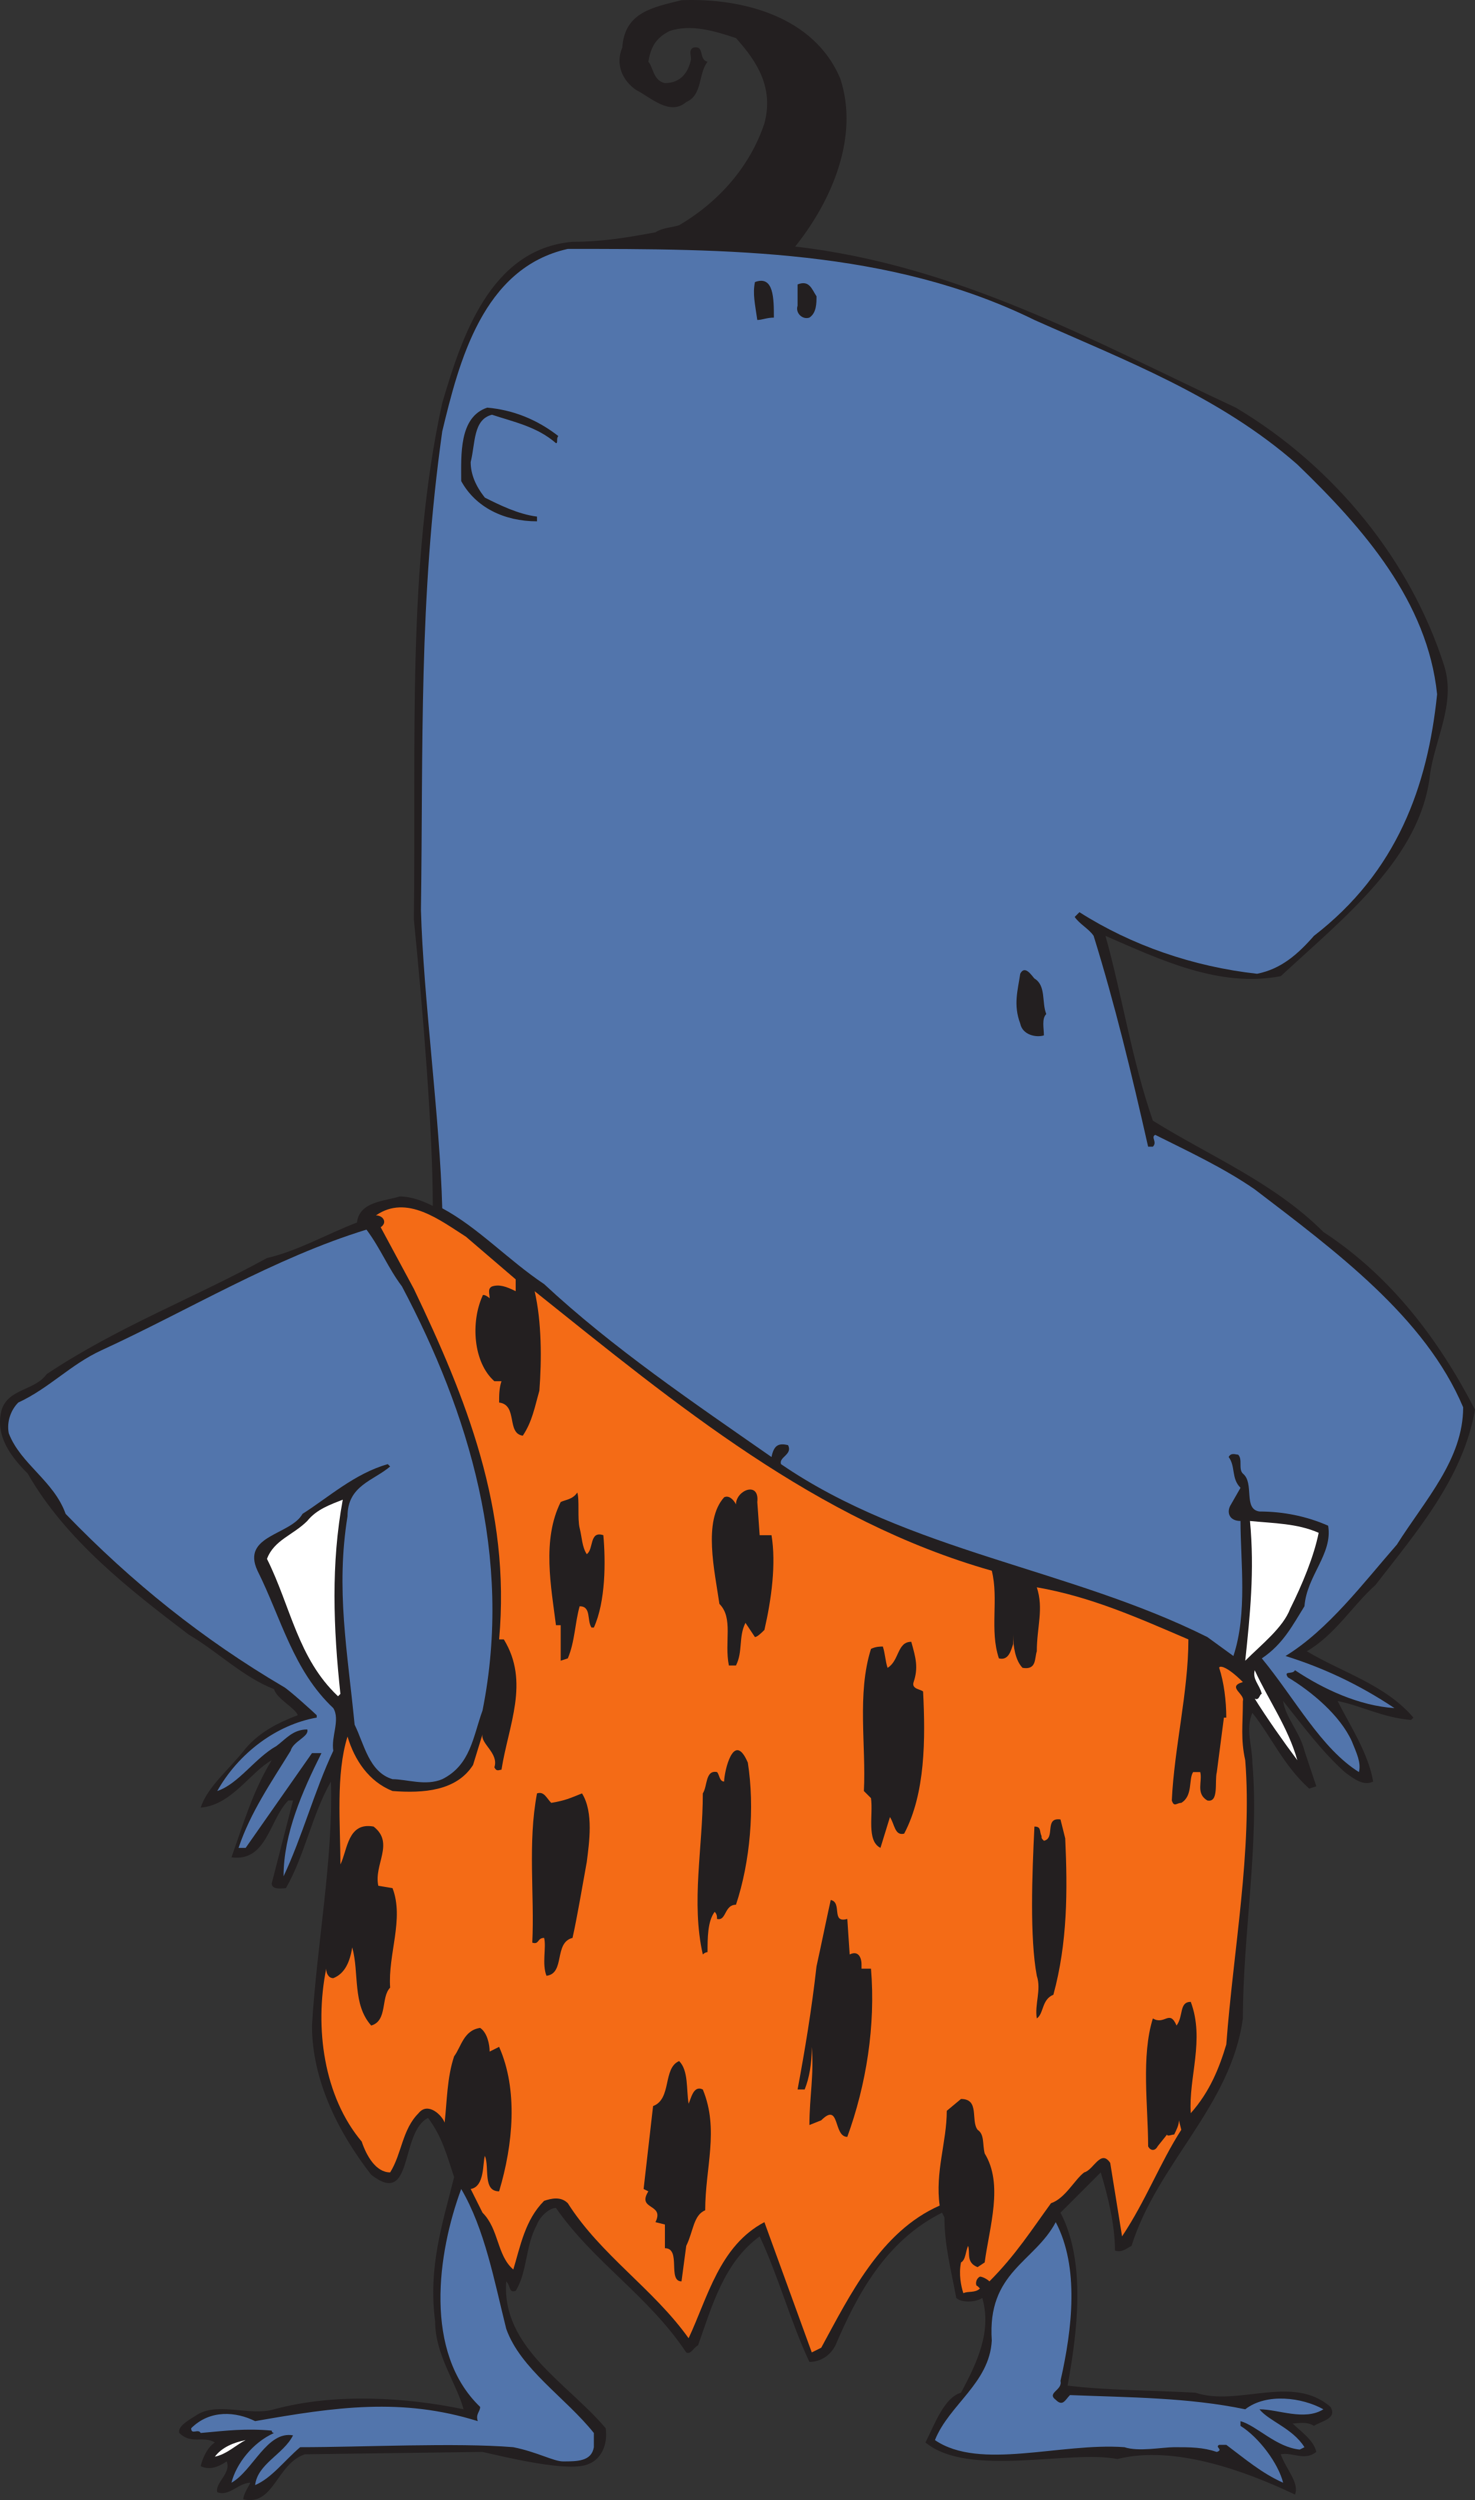<svg xmlns="http://www.w3.org/2000/svg" width="467.035" height="791.563"><rect width="100%" height="100%" fill="#333333" stroke="none"/><path fill="#231f20" fill-rule="evenodd" d="M353.785 778.561c-15-3-47.25 6-60.75-5.25 3-6 6-14.25 11.25-15.75 5.25-9.75 9.75-19.5 6.75-30-2.25 1.5-6.75 1.5-8.25 0-1.5-8.25-3.75-16.5-3.75-25.5l-.75-1.5c-18 9-27 26.25-33.75 42-1.5 3-4.5 5.25-8.25 5.25-6-12.75-9.75-27-15.75-39.75-11.25 8.25-15 21.75-19.5 34.5-1.5.75-2.25 3-3.75 2.25-12-18-29.25-28.5-41.25-45.75-2.25 0-5.25 3-6 5.25-3.75 6.75-3 15-6.75 21-2.25.75-1.5-1.5-3-3-1.5 21 19.5 32.25 31.5 46.5.75 5.25-1.5 9.75-5.25 11.25-6 3-27-2.25-33.75-3.75l-56.25.75c-9 3-9.75 16.5-19.5 14.25 0-1.5 1.5-3.75 2.25-5.25-3.75 0-6.75 4.5-10.5 3-.75-3 4.5-6 3-9.75-2.25 1.5-5.25 3-8.25 1.5.75-3 2.25-6 4.5-7.5-3.75-2.25-7.5.75-11.25-3-.75-2.25 3.75-4.5 6-6 6.75-3.75 16.5.75 24-1.5 19.5-5.25 42-3.75 60 0-2.25-8.25-9-17.25-9-27.75-2.25-17.25 2.25-30.75 6-45.75-2.25-6.75-3.75-12.75-8.25-18.75-9 4.5-4.5 28.5-18 18-10.5-13.5-18.75-30-18.75-47.25 1.5-25.5 6.75-52.5 6-77.25-6 10.5-8.25 23.25-14.25 33.75-.75 0-4.5.75-4.5-1.5l6.75-26.25h-1.5c-6 6-6.75 19.5-18 18 3.75-10.5 6.75-21 12.75-30.75-6.75 3.75-12.75 14.25-22.5 15 2.25-6.75 9-12 14.25-18.75 4.5-5.25 10.5-8.25 16.5-10.5-.75-2.25-6.75-5.25-7.5-8.25-9.75-3.75-18-12-27-17.25-18.75-14.25-39-30-51-51-5.25-5.25-10.5-12-8.25-20.25 2.25-6.75 10.5-6 14.25-11.25 22.5-15 46.5-24 69.75-36.75 9.75-2.25 18.75-7.5 28.5-11.25.75-6.75 9-6.75 13.5-8.25 3.75 0 7.5 1.5 10.5 3 0-23.25-3-60.75-6-90.75.75-54.75-2.25-112.5 9-163.5 6-20.25 15-48.75 41.25-51 9.75 0 18-1.5 26.25-3 2.25-1.5 5.25-1.5 7.5-2.25 12.75-7.5 22.5-18.75 27-32.25 3-11.25-2.25-19.5-9-27-6.75-2.25-14.25-4.5-21-2.25-4.5 2.25-6 5.25-6.75 9.75 1.5 1.5 1.5 6 5.25 6.75 5.25 0 7.5-3.75 8.25-7.5 0-1.5-.75-3 .75-3.75 3.75-.75 1.5 3.75 4.5 4.5-3 3.75-1.5 10.5-6.75 12.75-5.25 4.5-11.25-1.5-15.75-3.75-4.5-3-6.75-8.25-4.5-13.5.75-11.25 9.75-12.75 18.75-15 19.5-.75 42 5.25 50.25 24.75 6 18-2.25 38.25-14.25 53.25 51.75 6 94.5 30 139.5 51 31.5 18.75 55.5 48.75 66 81.75 3.75 12-3 23.25-4.5 34.5-3 26.25-27 45-47.25 63.75-19.5 3.75-38.25-5.25-55.5-12.75 5.25 18.75 8.25 39 15 58.5 18 11.25 38.25 19.5 54 35.25 21.75 14.25 36.75 34.5 48 56.25-3.75 21.75-18.75 39-31.5 55.5-7.5 6.75-12.75 15.75-21.75 21 11.25 6.75 24.75 10.5 33.75 21l-.75.75c-9-.75-15.75-4.5-23.25-6 3.75 7.5 9.75 16.5 11.25 25.5-3 1.5-6-.75-9-3-7.5-6.75-13.5-15-19.5-22.5.75 5.25 5.25 9.75 6.75 15.75l3.75 11.25-2.25.75c-8.25-7.5-12-16.5-18-24-2.25 5.25 0 10.5 0 15.75 2.25 25.5-3 54.75-3 81-3.75 27.75-27 45.75-35.25 72-1.5.75-3 2.25-5.25 1.5 0-8.25-2.25-17.25-4.5-24.75l-12.75 12.75c8.25 15.75 5.25 38.25 2.25 54.75 12 1.5 27 1.5 40.5 2.25 13.5 4.5 30.75-6 42.75 4.5 2.25 3.75-3 4.5-5.25 6-2.25-1.5-5.25-.75-6.75-.75 2.25 2.25 6.75 5.25 7.5 9-3.75 3-7.5 0-11.25.75 1.5 4.5 6 9 4.5 12.75-15.75-7.5-38.25-15.75-56.25-11.25"/><path fill="#f46b16" fill-rule="evenodd" d="M163.285 405.061v3.75c-3-1.5-5.25-2.25-7.5-1.5-1.5.75-.75 2.25-.75 3.75-.75-.75-2.25-1.5-2.25-.75-3.75 8.25-3 21 3.75 27h2.25c-.75 2.25-.75 4.5-.75 6.75 6 .75 2.25 9.75 7.5 10.5 3-4.5 3.75-9 5.25-14.25.75-9.75.75-21.75-1.5-31.5 45 36 89.25 72.75 144.75 88.5 2.25 9-.75 18.75 2.25 27.75 3 .75 3.75-2.25 4.5-4.5v-3c0 3.75.75 8.25 3 10.5 4.5.75 3.75-3 4.5-5.25 0-7.5 2.25-13.5 0-20.25 17.25 3 32.25 9.75 48 16.5 0 16.5-4.5 34.5-5.25 51 .75 2.25 1.5.75 3 .75 3.75-2.25 2.25-7.5 3.75-9.75h2.25c.75 3-1.5 6.75 2.25 9 3.75.75 2.25-6 3-9l2.25-17.25h.75c0-5.25-.75-11.25-2.25-15.75 0-.75 2.25-.75 7.5 4.5-5.25 1.5.75 3.75 0 6 0 7.5-.75 12 .75 18.75 2.25 28.5-3.75 60-6 90-2.25 7.5-5.25 15-11.25 21.75-.75-11.25 4.5-23.25 0-35.25-3.75 0-2.25 4.5-4.5 7.5-2.25-5.25-3.75 0-7.5-2.25-3.75 12-1.5 27.75-1.5 40.5.75 1.5 2.25 1.5 3 0l3-3.75c0 .75 1.5 0 2.25 0 .75-1.5 1.5-3 1.5-4.5l.75 3c-6.75 10.5-11.25 22.5-18.75 33.75l-3.75-23.25c-3-4.5-5.25 2.25-8.25 3-3 2.25-6 8.25-10.5 9.75-6 8.25-11.25 16.5-19.5 24.75-.75-.75-2.25-1.5-3-1.5-1.5.75-1.5 3-.75 3l.75.75c-1.5 1.5-3.75.75-5.25 1.5-.75-2.25-1.5-6-.75-9.75 1.5-.75 1.5-3.75 2.25-5.25.75 2.25-.75 5.25 3 6.75l2.25-1.5c1.5-11.25 6-24.75 0-34.5-.75-3 0-6-2.25-7.5-2.25-3 .75-9.75-5.25-9.75l-4.5 3.75c0 9.75-3.75 19.5-2.25 30-18.75 8.25-28.5 28.5-37.5 45l-3 1.5-15-41.25c-14.25 7.5-18 24-24 36.75-11.25-15.75-27.75-26.25-38.25-42.75-2.25-2.25-5.25-1.5-7.5-.75-6 6-7.5 14.25-9.75 21.75-5.25-4.5-4.5-12.75-9.75-18l-3.75-7.5c4.5-.75 3.75-8.25 4.5-10.5 1.5 3.75-.75 11.25 4.5 11.25 4.5-15 6-32.25 0-45.75l-3 1.5c0-2.25-.75-6-3-7.5-5.25.75-6 6-8.25 9-2.25 6.75-2.25 14.25-3 21-.75-2.25-5.25-6.75-8.25-3-5.25 5.25-5.25 12.75-9 18.75-4.5 0-7.5-5.25-9-9.75-12-14.25-15-36-11.25-54.75 0 1.5.75 3 2.25 3 3.75-1.5 5.25-5.25 6-9.75 2.25 8.25 0 18 6 24.75 5.25-1.5 3-9 6-12-.75-10.5 4.5-21.75.75-31.5l-4.5-.75c-1.5-6.75 5.25-13.5-1.5-18.75-8.25-1.5-8.25 7.5-10.5 12 0-12.75-1.5-28.5 2.25-40.5 2.25 7.5 6.75 14.25 14.25 17.25 9.75.75 20.25 0 25.5-8.25l3-9.75c-.75 3 5.25 6 3.75 10.5.75 1.5 1.5.75 2.25.75 2.25-14.25 9-27.75.75-41.25h-1.5c3.75-41.25-10.5-76.5-27-111l-10.5-19.5c2.25-1.5.75-3.75-1.5-3.75 9.75-6.75 20.25 1.5 28.5 6.75l15.75 13.5"/><path fill="#231f20" fill-rule="evenodd" d="m239.785 475.561.75 10.5h3.75c1.5 9 0 20.25-2.25 30-.75.75-2.25 2.25-3 2.25l-3-4.5c-2.25 4.5-.75 9-3 13.5h-2.25c-1.5-7.5 1.5-15-3-19.5-1.5-10.5-5.25-26.25 1.5-33.75 1.5-.75 3 .75 3.75 2.25 0-4.5 7.5-7.5 6.75-.75m-56.25 8.25c.75 3 .75 6 2.25 8.25 2.25-1.5.75-7.5 5.25-6 .75 8.25.75 21-3 29.25h-.75c-1.5-2.25 0-6.75-3.75-6.75-1.5 5.25-1.5 11.25-3.75 16.5l-2.25.75v-11.25h-1.5c-1.5-12-4.5-27 1.5-39 1.5-.75 3.75-.75 5.25-3 .75 2.25 0 8.25.75 11.25"/><path fill="#fff" fill-rule="evenodd" d="m107.785 536.311-.75.75c-12.75-12-15-28.5-22.5-43.5 2.25-6 8.25-7.5 12.75-12 3-3.75 7.5-5.25 11.25-6.75-3.75 20.25-3 40.5-.75 61.5m309.75-51c-1.5 7.5-5.25 16.5-9 24-2.25 6-9 11.25-14.25 16.5 1.5-14.25 3-28.5 1.5-44.25 7.5.75 15 .75 21.75 3.75"/><path fill="#231f20" fill-rule="evenodd" d="M289.285 532.561c-.75 2.25 2.25 2.25 3 3 .75 15 .75 32.25-6 45-3 .75-3-3-4.5-5.25l-3 9.75c-4.5-2.25-2.25-10.5-3-15.75l-2.25-2.25c.75-14.25-2.25-30.75 2.25-45 1.5-.75 3-.75 3.75-.75.75 2.25.75 4.5 1.5 6.75 3.75-2.25 3-8.25 7.5-8.25 1.5 5.25 2.25 8.25.75 12.75"/><path fill="#fff" fill-rule="evenodd" d="M410.785 557.311c-4.5-6-9.75-13.5-13.5-19.5 1.5.75 1.5-1.5 2.25-1.5-.75-3-3-4.5-2.25-7.5 4.5 9.75 10.5 18 13.5 28.5"/><path fill="#231f20" fill-rule="evenodd" d="M236.785 558.061c2.25 14.25.75 31.5-3.75 45-3.75 0-3 5.25-6 4.5 0-.75 0-1.5-.75-2.25-2.25 3-2.25 8.25-2.25 12.75 0 0-.75 0-1.5.75-3.75-16.5 0-33.75 0-51 1.5-2.25.75-7.5 4.5-6.75.75.75.75 3 2.25 3 0-3 3-16.5 7.5-6m-62.25 12.75c4.5-.75 6-1.5 9.75-3 3.75 6 2.25 15.75 1.5 21.75-1.5 8.25-3 17.25-4.5 24-6 1.5-2.25 11.25-8.25 12-1.5-3.75 0-9-.75-12-2.25 0-1.5 2.25-3.75 1.5.75-15-1.5-31.5 1.5-47.25 2.25-.75 3 1.5 4.5 3m162.75 11.25c.75 16.5.75 33-3.75 49.5-3.75 1.5-3 6-5.25 7.5-.75-4.5 1.5-9 0-13.5-2.25-12-1.5-32.25-.75-47.25 2.25 0 1.5 1.5 2.25 3 0 .75 0 .75.75 1.5 3.75-.75 0-7.5 5.25-6.75l1.5 6m-69 25.5.75 11.25c3-1.5 3.75 1.5 3.75 3v1.5h3c1.5 18-1.5 36.75-7.5 53.25-4.5 0-2.25-11.25-8.25-5.25l-3.75 1.5c0-9 1.5-15.75.75-24.75 0 5.25-.75 9.75-2.25 13.5h-2.25c2.25-12 4.5-25.5 6-39 1.5-6.75 3-14.25 4.5-21 3.75.75 0 7.5 5.25 6m-50.25 58.5c.75-1.5 1.5-6 4.5-4.5 5.25 12.75.75 24.75.75 38.25-3.75 1.5-3.75 6.75-6 11.25l-1.5 11.25c-4.5 0 0-10.5-5.25-10.5v-7.5l-3-.75c3-6-6-3.75-2.25-9.75l-1.5-.75 3-26.25c6-2.25 3-12 8.25-14.25 3 3 2.25 9 3 13.5"/><path fill="#fff" fill-rule="evenodd" d="M77.785 772.561c-3 1.5-6 4.5-9.75 5.25 2.25-3 6-4.5 9.75-5.25"/><path fill="#5275ac" fill-rule="evenodd" d="M140.035 382.561c11.25 6 21 16.5 32.25 24 21.75 20.25 47.25 37.5 72 54.75.75-3.75 2.25-4.5 5.25-3.75 1.5 3-3 3.75-2.25 6 40.5 27.75 91.5 33 135 54.75l8.25 6c4.5-13.5 2.25-30 2.25-42.75-3.75 0-4.5-3-3-5.25l3-5.25c-3-3-1.5-6.75-3.75-9.75.75-1.5 2.25-.75 3-.75 1.5 1.5 0 4.5 1.5 6 3.75 3 0 11.25 5.25 12 7.5 0 15 1.5 21.75 4.5 1.5 9-6.75 15.75-7.5 25.5-3.75 6-6.75 12-13.5 16.5 10.5 12.75 18.75 28.5 30.75 36 .75-3-.75-6-2.25-9.75-3.75-8.25-12.75-15.75-20.25-20.25-1.5-2.25 1.5-.75 2.25-2.25 9 6 20.25 11.25 31.5 12-11.25-7.5-22.5-12.75-34.5-16.5 13.5-8.25 24.75-23.25 35.25-35.25 9-14.25 21-27 21-43.5-12-28.5-40.5-49.5-66-69-9.75-6.75-21-12-31.5-17.25-1.5.75.75 2.25-.75 3.75h-1.5c-5.25-23.25-10.5-45-17.25-66.75-1.5-2.25-4.5-3.75-6-6l1.5-1.5c16.5 10.5 36 17.25 56.25 19.5 7.5-1.5 12.75-6 18-12 26.25-20.25 36-47.25 39-76.5-3-29.25-23.25-52.5-44.25-72.75-24.75-21.75-54.75-33-83.25-45.75-45.75-22.5-97.5-22.5-147.75-22.5-27 6-34.5 36-39.75 57.75-7.5 53.25-6 99.75-6.75 151.5.75 27.75 6 66 6.75 94.5m-50.25 151.5c1.5.75 9.75 8.25 10.5 9v.75c-12.75 2.25-24.75 11.25-31.5 23.25 6.75-2.25 12-10.5 18.75-14.25 3-2.25 5.25-5.25 9.75-5.25.75 2.25-4.5 3.75-5.25 6.75-6 9.75-12.75 19.5-16.5 30.75h2.25l21-30h3c-6 12-12 25.5-12 39 6-12.75 9.75-27 15.75-39.75-.75-4.5 2.25-9.75 0-13.5-12.75-12-16.5-28.5-24-43.5-5.25-11.25 10.5-11.25 14.25-18 8.25-5.25 16.5-12.75 27-15.75l.75.75c-5.25 4.5-13.5 6-13.5 15.75-3.75 23.25 0 42.75 2.25 66 3 6 4.5 15 12 17.25 4.5 0 10.5 2.25 15.75 0 9-4.5 9.75-13.5 12.75-21.75 9.75-48.75-4.5-94.5-25.5-134.25-4.5-6-6.75-12-11.25-18-29.25 9-56.25 25.5-84 38.25-9.75 4.5-16.5 12-26.25 16.5-2.25 2.25-3.75 6-3 9.75 3.75 9.75 14.25 15 18 25.5 21 21.75 43.5 39.75 69 54.75m72.75 240.75c7.5 1.5 12.75 4.5 15.75 4.5 4.5 0 9 0 9.75-4.5v-4.5c-9-11.25-23.25-20.25-27.75-33-3.75-15-6.75-31.5-14.25-44.25-7.5 20.25-12 51.75 6 69 0 1.5-1.5 2.25-.75 4.5-24-7.5-45-4.5-70.5 0-6-3-14.25-3.75-20.25 2.25 0 2.25 2.25 0 3 1.5 8.25-.75 14.25-1.5 22.5-.75 0 0 0 .75.75.75-6.75 3-12 9.75-13.5 15.75 6.75-3.75 11.25-16.5 19.5-15-3 6-11.25 9-12 15.75 5.25-2.25 9-7.5 14.25-12 19.5 0 49.5-1.5 67.5 0m193.5 0c4.5 1.5 12 0 15.75 0 5.25 0 9 0 13.5 1.5 2.25-.75-.75-1.5.75-2.25h2.25c6 4.5 11.25 9 18 12-1.5-6-7.5-14.25-13.5-18v-1.5c5.25 1.5 11.25 8.25 18.75 9l1.5-.75c-3.75-6-11.25-8.25-14.25-12 6 0 14.25 3.75 20.25 0-6.75-3.75-18-5.25-24.75 0-18-3.75-36.75-3.75-55.5-4.5-1.5 1.5-2.25 3.75-4.5 1.5-3-2.25 2.25-3 1.5-6 3.75-16.5 6-36-1.5-50.25-6.75 12.75-21.75 15.75-20.25 37.5-.75 13.5-13.5 20.25-18 31.5 14.25 9.75 39.75.75 60 2.25"/><path fill="#231f20" fill-rule="evenodd" d="M245.035 100.561c-2.25 0-3.75.75-5.25.75-.75-5.25-1.5-8.25-.75-12 6-2.25 6 5.25 6 11.25m13.5-6.75c0 2.25 0 5.25-2.25 6.75-2.25.75-4.5-1.5-3.75-3.75v-6.75c3.75-1.5 4.5 1.5 6 3.75m-81.75 44.25c-.75.75 0 2.25-.75 2.25-6-5.25-13.5-6.75-20.25-9-6 1.5-5.25 9-6.75 15 0 3.75 1.5 7.5 4.5 11.25 4.5 2.25 10.5 5.25 16.5 6v1.5c-10.5 0-19.5-4.5-24-12.75 0-8.25-.75-20.25 8.25-23.25 8.25.75 15.75 3.75 22.5 9m154.5 183c-1.5 1.5-.75 4.5-.75 6.75-2.25.75-6.75 0-7.5-3.75-2.25-6-.75-10.5 0-15.75 1.5-3 3.75.75 4.5 1.5 3.75 2.25 2.25 7.5 3.75 11.25"/></svg>
